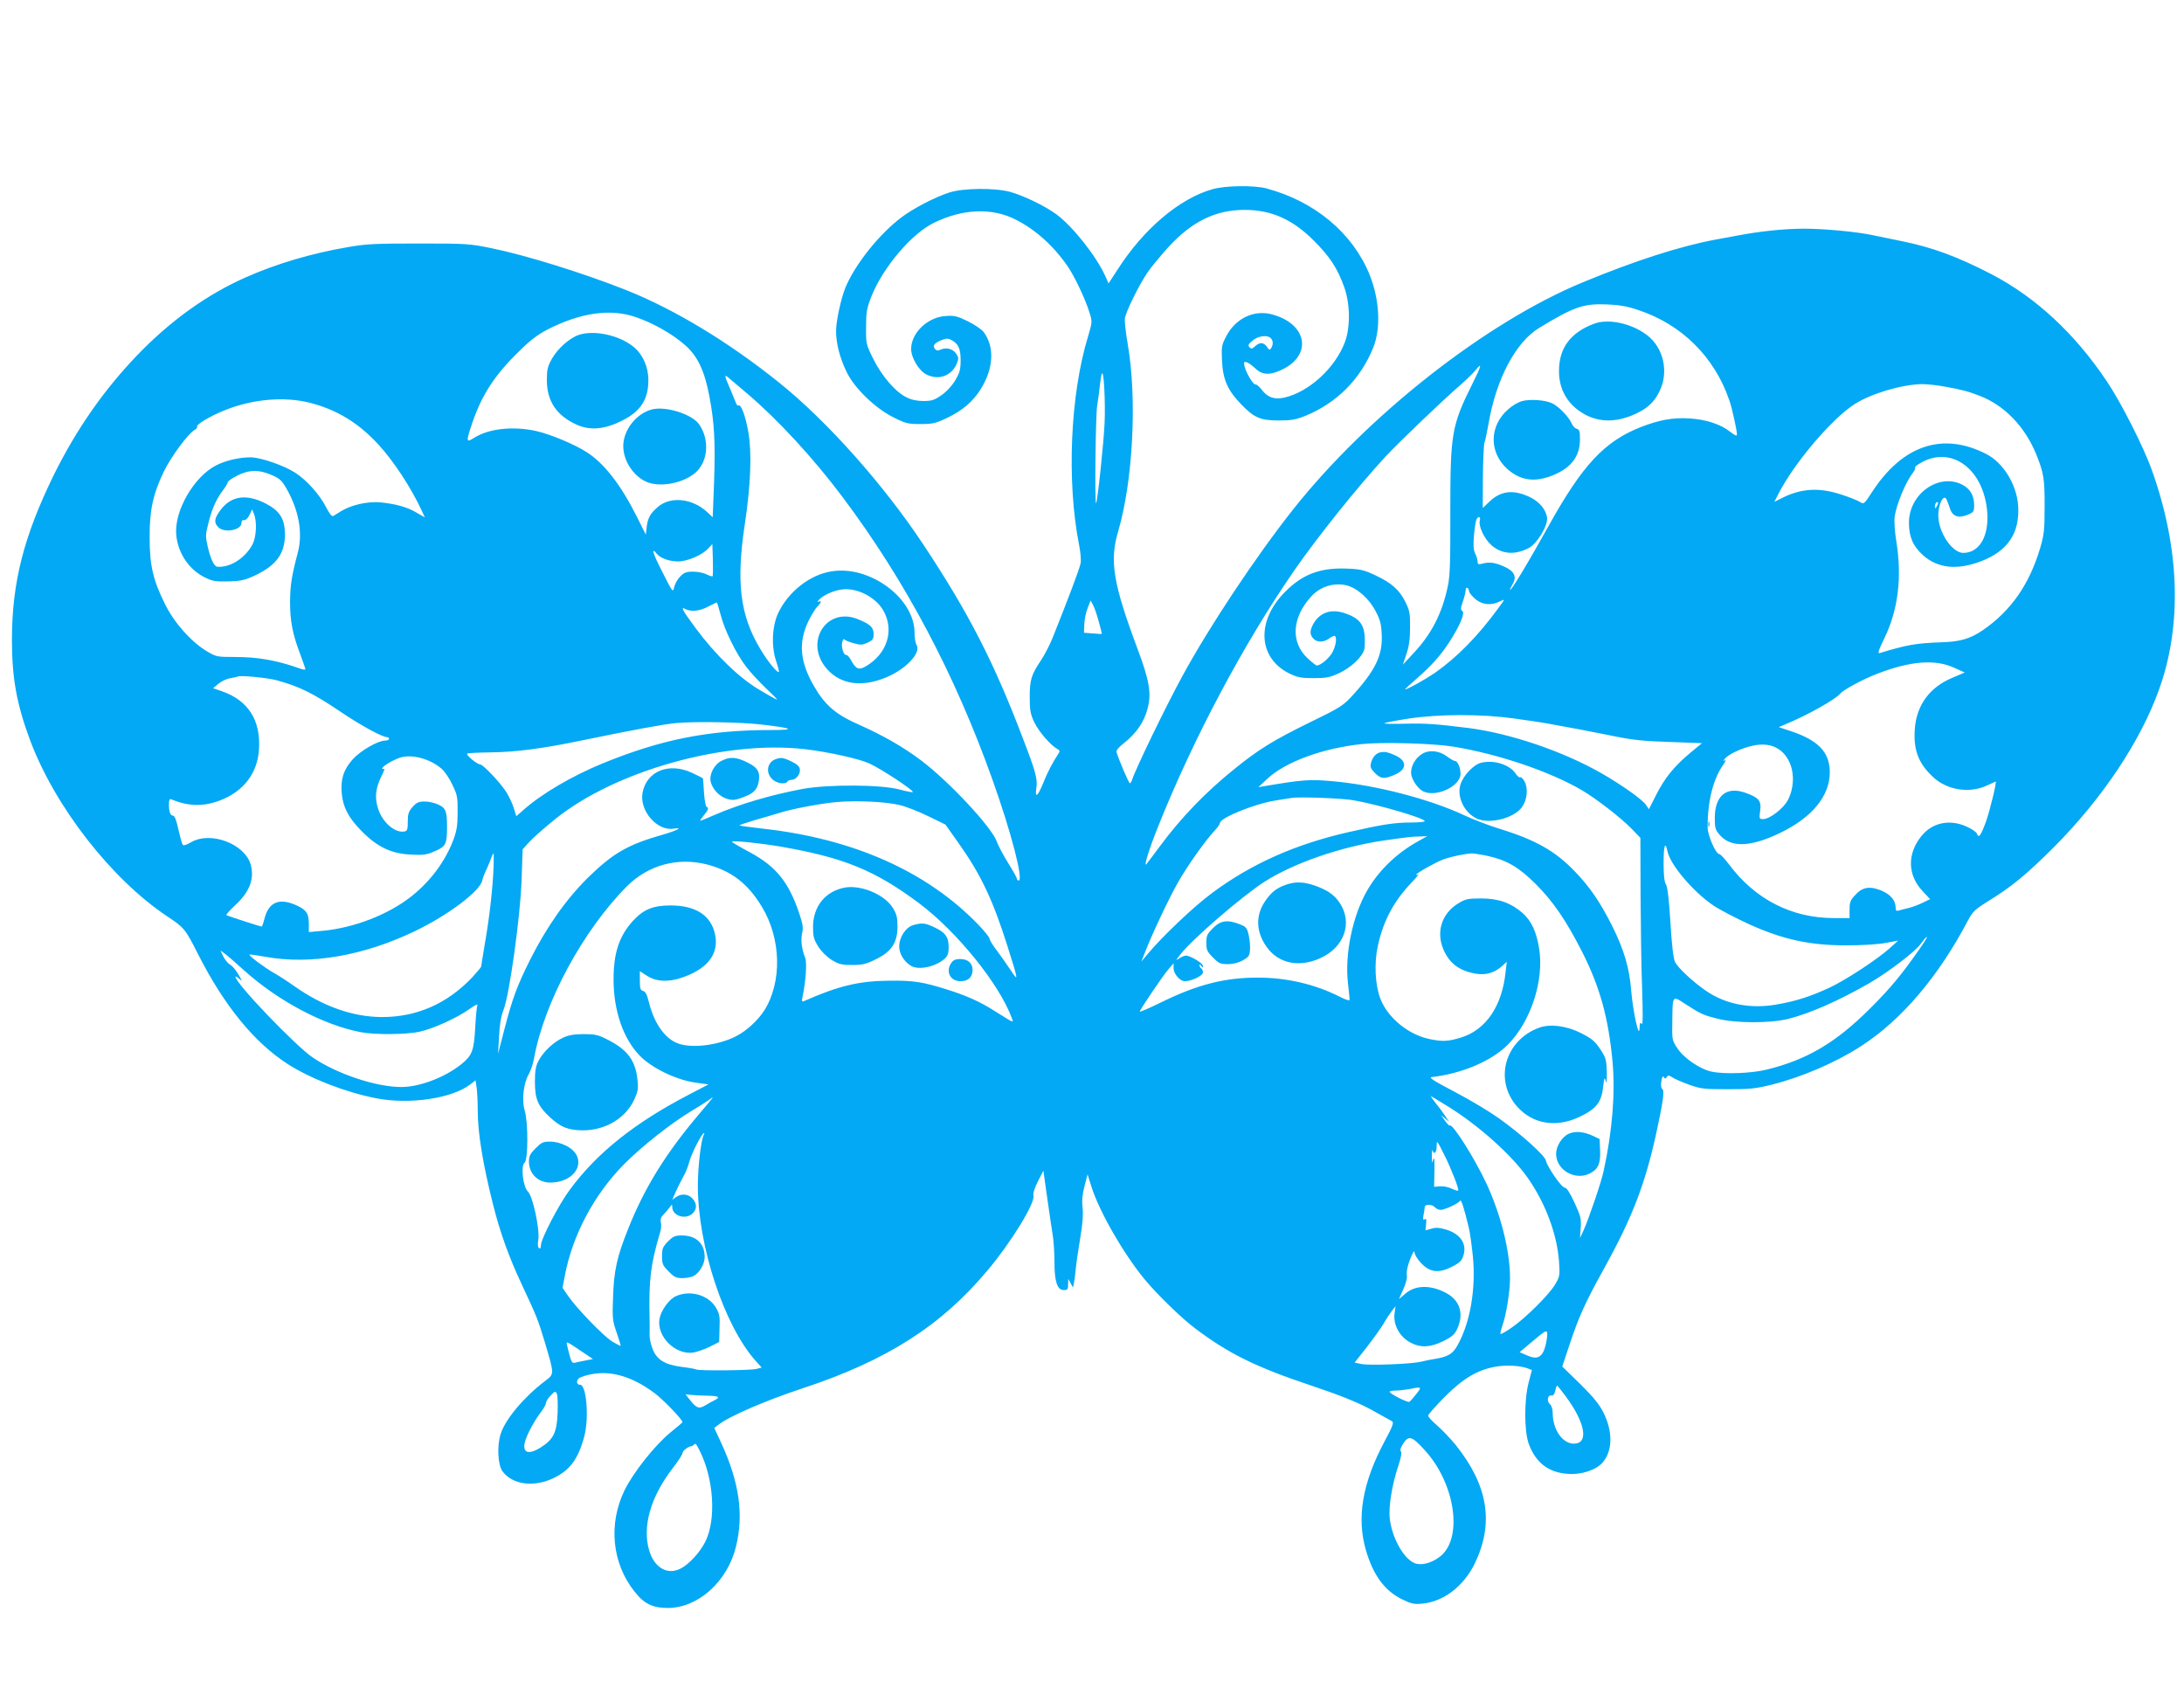 <?xml version="1.0" standalone="no"?>
<!DOCTYPE svg PUBLIC "-//W3C//DTD SVG 20010904//EN"
 "http://www.w3.org/TR/2001/REC-SVG-20010904/DTD/svg10.dtd">
<svg version="1.0" xmlns="http://www.w3.org/2000/svg"
 width="1280pt" height="985pt" viewBox="0 0 1280 985"
 preserveAspectRatio="xMidYMid meet">
<g transform="translate(0,985) scale(0.1,-0.1)"
fill="#03a9f4" stroke="none">
<path d="M7105 8741 c-193 -55 -403 -233 -556 -472 l-52 -80 -18 41 c-53 118
-192 294 -289 365 -65 48 -194 110 -271 131 -92 24 -274 22 -355 -4 -86 -28
-209 -92 -280 -145 -131 -99 -272 -275 -329 -412 -26 -64 -55 -196 -55 -255 0
-72 22 -158 62 -240 45 -94 167 -212 273 -265 73 -37 87 -40 160 -40 71 0 88
4 156 36 89 43 149 94 194 164 78 123 86 249 21 338 -11 16 -53 44 -93 64 -64
31 -79 35 -132 31 -105 -7 -201 -99 -201 -193 0 -51 45 -127 89 -149 70 -37
148 -9 178 62 12 30 12 37 -2 58 -19 29 -58 40 -90 26 -18 -8 -26 -8 -35 3
-16 19 -5 34 36 51 27 11 39 12 57 3 43 -22 57 -50 57 -119 0 -57 -5 -73 -32
-120 -20 -32 -52 -67 -82 -87 -40 -28 -57 -33 -104 -33 -36 0 -71 7 -98 21
-64 30 -147 126 -196 226 -42 85 -43 88 -42 187 0 89 4 110 32 181 68 169 235
366 365 429 169 83 341 90 480 19 117 -59 223 -155 306 -276 40 -59 103 -192
126 -268 17 -54 17 -56 -8 -140 -105 -343 -126 -848 -53 -1221 9 -43 13 -92 9
-110 -5 -29 -75 -214 -164 -436 -16 -40 -46 -98 -67 -130 -58 -86 -67 -116
-67 -217 0 -76 4 -99 26 -146 26 -55 95 -135 134 -157 17 -9 18 -14 8 -29 -32
-48 -64 -108 -89 -172 -33 -80 -49 -92 -40 -28 8 50 -5 98 -76 282 -171 452
-322 745 -584 1140 -233 353 -567 728 -849 954 -294 236 -611 428 -895 541
-249 99 -589 205 -792 246 -126 26 -147 27 -423 27 -251 0 -307 -2 -415 -21
-213 -36 -421 -98 -599 -177 -229 -101 -446 -257 -641 -461 -195 -204 -354
-433 -485 -698 -176 -360 -245 -630 -245 -966 0 -225 28 -377 106 -587 146
-390 476 -814 804 -1033 99 -65 107 -75 181 -222 154 -303 330 -518 526 -644
133 -85 338 -165 518 -200 194 -38 442 -2 551 81 l31 24 7 -46 c3 -25 6 -85 6
-133 0 -129 30 -312 90 -550 41 -162 91 -303 167 -465 91 -195 95 -205 136
-340 57 -193 57 -186 0 -229 -123 -94 -229 -220 -258 -307 -23 -68 -18 -183
10 -221 58 -78 180 -95 295 -42 100 47 149 113 185 249 28 108 12 300 -25 300
-26 0 -23 34 3 44 137 52 282 21 436 -95 50 -38 161 -153 161 -168 0 -2 -31
-29 -69 -59 -92 -75 -220 -236 -271 -341 -96 -198 -73 -428 59 -593 56 -72
107 -96 196 -96 177 1 348 155 398 358 47 189 20 379 -86 609 l-41 88 25 19
c61 49 277 142 492 213 495 163 815 368 1087 694 137 163 277 392 267 435 -4
14 7 46 26 84 l32 63 23 -163 c13 -89 27 -189 33 -223 5 -33 9 -102 9 -153 0
-112 17 -161 54 -161 23 0 26 4 26 33 l1 32 14 -25 13 -25 6 25 c3 14 8 52 11
85 3 33 15 114 26 180 14 81 18 138 14 177 -5 41 -2 77 11 127 l18 69 23 -73
c46 -146 190 -396 313 -544 74 -89 215 -226 295 -286 197 -148 352 -225 681
-335 170 -57 266 -96 347 -139 62 -34 118 -65 126 -70 11 -7 3 -30 -44 -117
-130 -243 -165 -447 -110 -637 42 -146 109 -238 210 -288 54 -27 73 -31 117
-27 128 11 247 102 313 239 112 235 76 455 -114 692 -32 39 -82 91 -110 115
-28 24 -51 49 -51 56 0 7 44 56 97 110 108 108 191 158 298 177 61 11 144 7
189 -10 l24 -10 -19 -73 c-27 -104 -26 -287 1 -360 41 -110 116 -168 230 -175
80 -6 166 23 204 68 57 67 59 178 5 288 -25 51 -57 90 -137 170 l-106 103 39
117 c56 170 94 255 200 446 168 303 243 495 309 790 43 197 53 265 38 274 -7
4 -9 21 -5 45 4 26 9 33 14 24 8 -11 11 -11 18 1 7 11 13 10 33 -3 13 -9 58
-28 99 -43 68 -24 87 -26 224 -26 130 0 164 3 260 27 175 44 373 129 520 224
238 153 456 408 631 742 25 47 41 62 110 105 146 90 226 156 390 319 285 286
509 621 618 926 136 377 121 827 -41 1281 -48 137 -181 399 -265 524 -188 281
-417 493 -678 629 -200 103 -344 156 -520 192 -69 14 -145 30 -170 35 -95 21
-290 39 -410 39 -116 -1 -245 -14 -380 -39 -30 -6 -91 -17 -135 -25 -205 -38
-469 -122 -780 -251 -564 -233 -1258 -777 -1696 -1330 -217 -274 -492 -687
-651 -980 -97 -178 -273 -542 -292 -602 -4 -13 -10 -23 -14 -23 -6 0 -61 128
-78 181 -4 11 11 29 44 55 71 56 117 122 137 199 25 90 12 166 -59 355 -142
380 -164 513 -113 685 87 295 112 775 57 1095 -12 68 -20 139 -17 156 7 40 80
189 130 264 20 30 76 98 124 151 138 151 277 219 447 219 157 0 281 -55 406
-180 94 -94 138 -161 178 -272 35 -97 37 -233 5 -321 -57 -153 -211 -294 -356
-327 -58 -13 -98 1 -132 46 -14 18 -31 33 -37 31 -13 -2 -53 64 -64 106 -5 24
-4 28 11 25 9 -2 32 -18 50 -35 38 -38 79 -43 141 -17 195 80 175 270 -35 330
-107 32 -218 -19 -274 -126 -27 -51 -29 -61 -25 -145 5 -109 33 -172 111 -253
78 -81 114 -96 222 -96 75 0 101 5 158 28 183 76 320 214 395 398 46 114 38
281 -21 428 -99 244 -321 430 -605 506 -73 19 -241 17 -317 -5z m2500 -709
c253 -85 443 -274 530 -527 16 -45 45 -177 45 -201 0 -11 -11 -7 -40 16 -56
44 -141 72 -238 78 -99 6 -179 -9 -289 -52 -210 -84 -338 -221 -533 -571 -129
-232 -230 -399 -230 -380 0 4 8 20 17 35 24 42 6 75 -54 101 -53 23 -85 27
-125 16 -23 -6 -28 -4 -28 11 0 11 -6 32 -14 48 -11 22 -12 48 -7 110 4 44 11
86 15 92 12 19 25 14 19 -8 -9 -33 25 -106 67 -144 59 -53 136 -60 217 -19 51
25 117 134 110 181 -8 47 -43 89 -95 116 -98 49 -174 42 -242 -23 l-40 -38 1
181 c1 99 5 190 9 202 5 12 15 62 24 111 45 263 159 477 296 561 206 125 261
144 400 138 72 -3 118 -11 185 -34z m-5880 -40 c102 -34 219 -101 292 -166 73
-65 113 -151 141 -301 29 -153 35 -266 27 -503 l-8 -203 -31 29 c-87 82 -217
96 -292 30 -44 -39 -57 -62 -64 -117 l-5 -44 -52 104 c-93 186 -192 314 -294
379 -71 46 -212 105 -296 124 -135 30 -277 15 -363 -39 -49 -31 -50 -26 -11
90 56 162 130 277 273 416 63 63 109 98 165 127 195 100 370 125 518 74z
m3723 -124 c14 -14 15 -37 2 -58 -8 -13 -12 -12 -25 8 -20 27 -42 28 -69 3
-18 -16 -23 -17 -33 -6 -10 11 -7 19 18 39 33 28 86 35 107 14z m1183 -264
c-124 -249 -131 -292 -131 -756 1 -291 -2 -377 -15 -435 -33 -157 -95 -278
-199 -389 l-64 -69 20 60 c15 43 22 86 22 155 1 85 -2 101 -27 152 -35 71 -81
112 -177 157 -66 31 -87 36 -168 39 -152 6 -256 -32 -357 -133 -174 -171 -164
-390 22 -482 48 -23 69 -27 142 -27 75 0 95 4 151 30 69 33 135 95 146 139 3
14 4 51 2 81 -6 67 -35 102 -109 128 -87 32 -156 8 -195 -66 -18 -35 -18 -57
3 -80 21 -24 64 -23 95 2 14 10 28 16 32 13 12 -12 6 -54 -14 -94 -18 -35 -70
-79 -93 -79 -4 0 -28 19 -52 41 -103 95 -94 241 22 366 52 56 131 80 204 63
64 -16 135 -79 174 -157 24 -45 31 -74 33 -133 6 -121 -38 -211 -178 -363 -48
-52 -71 -67 -249 -153 -209 -103 -294 -155 -436 -270 -171 -138 -311 -283
-437 -453 -39 -53 -75 -100 -79 -105 -18 -20 16 90 68 219 205 514 502 1073
797 1500 138 199 373 493 537 670 76 82 335 330 446 426 34 30 71 67 83 82 38
48 32 23 -19 -79z m-2157 -229 c-5 -118 -42 -466 -50 -474 -9 -9 -3 508 6 569
6 36 13 90 16 120 3 30 8 62 12 70 11 27 21 -162 16 -285z m-2094 168 c179
-152 388 -379 556 -603 369 -491 659 -1038 881 -1660 109 -305 183 -590 153
-590 -5 0 -10 5 -10 10 0 6 -23 47 -51 92 -28 45 -58 101 -66 124 -28 84 -280
354 -446 479 -105 79 -225 147 -360 207 -137 60 -200 113 -265 225 -85 145
-94 260 -33 385 18 37 42 75 52 84 21 19 26 39 7 28 -8 -5 -8 -1 1 10 23 27
88 57 139 62 86 10 193 -45 238 -122 68 -116 24 -257 -104 -330 -39 -22 -56
-15 -84 37 -10 18 -23 33 -29 31 -14 -3 -30 46 -23 75 4 14 9 21 13 16 3 -5
27 -15 53 -22 42 -12 52 -11 83 3 30 14 35 22 35 50 0 39 -17 56 -88 86 -188
80 -324 -136 -184 -292 81 -90 205 -107 347 -47 115 48 205 144 177 189 -7 11
-12 43 -12 72 0 204 -266 399 -491 359 -124 -21 -246 -117 -306 -239 -38 -77
-44 -198 -14 -287 11 -33 18 -61 16 -63 -8 -9 -69 66 -111 138 -117 197 -140
387 -89 727 35 229 42 421 21 540 -16 94 -43 166 -58 157 -4 -3 -11 3 -14 13
-4 10 -20 48 -35 85 -34 77 -35 86 -11 66 9 -8 60 -51 112 -95z m7015 42 c105
-19 139 -28 206 -54 145 -55 266 -180 332 -341 45 -111 51 -147 50 -310 0
-139 -3 -164 -27 -245 -64 -212 -170 -364 -335 -478 -73 -50 -134 -68 -245
-71 -144 -5 -202 -15 -359 -63 -14 -4 -8 15 28 89 80 166 103 355 69 566 -9
53 -13 117 -10 142 9 71 64 204 107 259 10 13 16 27 13 32 -2 4 18 20 47 34
163 83 332 -31 370 -249 28 -165 -29 -286 -135 -286 -65 0 -146 121 -146 220
0 66 31 127 48 94 5 -11 15 -36 21 -56 15 -45 51 -57 105 -34 33 14 36 18 36
56 0 56 -23 96 -70 120 -138 70 -313 -55 -312 -224 0 -82 24 -137 82 -189 86
-78 202 -90 343 -35 155 60 225 165 215 323 -8 125 -87 254 -188 305 -254 130
-489 52 -668 -223 -46 -71 -49 -73 -70 -59 -12 8 -61 28 -108 43 -131 44 -238
38 -353 -21 l-42 -21 22 43 c91 181 315 445 449 530 97 62 276 115 395 117 28
0 86 -6 130 -14z m-9580 -95 c157 -40 283 -116 400 -242 91 -98 194 -255 257
-391 l18 -39 -47 27 c-55 33 -122 52 -213 61 -74 7 -169 -14 -230 -51 -19 -12
-40 -25 -47 -29 -8 -4 -22 13 -42 52 -37 73 -114 159 -181 202 -67 43 -203 90
-262 90 -65 0 -144 -18 -199 -46 -133 -66 -250 -271 -236 -410 11 -109 77
-205 172 -250 41 -20 63 -23 135 -21 73 2 95 7 155 35 124 59 174 127 175 238
0 93 -29 140 -114 184 -114 58 -204 44 -266 -42 -35 -48 -37 -71 -10 -98 35
-35 135 -17 135 25 0 13 6 19 16 17 9 -1 22 11 31 30 l16 33 11 -28 c18 -45
13 -133 -8 -175 -42 -82 -133 -140 -208 -133 -18 1 -40 48 -56 120 -13 57 -13
68 5 138 21 84 46 139 87 193 14 19 26 39 26 44 0 6 24 23 54 38 68 36 130 37
204 4 46 -20 59 -32 86 -79 73 -128 97 -262 66 -377 -36 -136 -44 -188 -45
-287 0 -112 14 -187 60 -308 16 -44 30 -83 30 -87 0 -4 -17 -2 -37 6 -130 46
-241 66 -374 66 -110 0 -112 1 -169 35 -92 56 -191 168 -244 277 -69 139 -89
225 -89 388 -1 159 20 256 83 386 41 86 144 225 180 244 11 6 18 15 15 20 -7
11 75 61 160 95 162 66 349 83 500 45z m9536 -607 c-8 -15 -10 -15 -11 -2 0
17 10 32 18 25 2 -3 -1 -13 -7 -23z m-7175 -410 c-2 -2 -18 3 -35 11 -16 9
-52 16 -79 16 -40 0 -53 -5 -76 -29 -16 -16 -31 -44 -35 -63 -7 -32 -9 -29
-69 90 -57 110 -68 151 -31 105 21 -25 73 -43 123 -43 55 0 141 37 176 75 l25
27 3 -92 c1 -51 1 -95 -2 -97z m4434 -88 c0 -7 16 -27 35 -44 41 -36 96 -41
146 -15 31 15 31 15 -12 -43 -120 -164 -240 -285 -369 -376 -59 -40 -161 -97
-175 -97 -3 0 25 26 62 58 92 80 145 139 199 222 61 95 92 169 74 180 -10 6
-10 17 4 56 9 26 16 56 16 66 0 11 5 16 10 13 6 -3 10 -12 10 -20z m-2170
-179 c11 -38 19 -70 17 -71 -1 -1 -25 1 -53 3 l-51 4 2 51 c1 29 10 71 20 95
l17 43 15 -28 c8 -15 23 -59 33 -97z m-2217 43 c22 -88 91 -230 150 -306 24
-32 77 -89 116 -126 39 -37 69 -67 65 -67 -3 0 -49 25 -102 57 -117 68 -259
205 -375 362 -79 107 -91 129 -58 111 32 -16 83 -11 131 15 25 13 47 24 50 25
3 0 13 -32 23 -71z m7232 -313 l60 -27 -73 -31 c-134 -56 -211 -162 -220 -304
-8 -122 23 -200 110 -280 83 -76 215 -95 318 -45 24 11 45 21 46 21 8 0 -33
-168 -57 -236 -31 -84 -42 -98 -53 -69 -3 9 -29 27 -58 40 -100 47 -205 25
-269 -57 -82 -103 -79 -226 8 -319 l45 -48 -39 -19 c-21 -11 -58 -25 -83 -32
-25 -6 -53 -13 -62 -16 -13 -4 -18 0 -18 16 0 42 -28 77 -81 100 -69 29 -113
23 -156 -25 -28 -29 -33 -42 -33 -85 l0 -50 -92 0 c-248 0 -462 110 -615 315
-25 33 -50 60 -57 60 -20 0 -69 112 -68 158 0 155 33 284 94 369 12 18 15 28
7 23 -12 -8 -12 -7 0 9 22 26 98 62 163 76 102 23 180 -14 218 -102 28 -66 23
-153 -13 -219 -27 -49 -106 -109 -143 -109 -24 0 -24 2 -18 49 8 58 -8 77 -86
105 -111 40 -180 -16 -180 -148 0 -58 3 -69 30 -100 66 -75 182 -70 355 14
186 90 289 216 289 354 0 117 -66 187 -227 241 l-72 24 40 17 c128 53 289 143
320 179 22 25 136 86 223 119 192 73 335 84 447 32z m-9835 -72 c135 -37 214
-76 373 -183 119 -81 248 -151 276 -151 6 0 11 -4 11 -10 0 -5 -11 -10 -23
-10 -42 0 -144 -59 -190 -110 -53 -59 -72 -117 -64 -200 7 -81 40 -143 117
-221 92 -93 174 -132 289 -137 75 -4 93 -1 142 21 62 27 69 41 69 142 0 91 -8
111 -51 130 -21 10 -57 18 -80 18 -35 0 -48 -6 -71 -32 -23 -26 -28 -40 -28
-85 0 -44 -3 -55 -17 -58 -58 -13 -134 54 -159 139 -19 64 -12 117 23 187 13
26 20 45 14 41 -6 -3 -11 -3 -11 2 0 12 60 48 104 63 68 22 174 -5 243 -64 18
-15 47 -57 64 -94 29 -60 32 -74 31 -162 0 -77 -5 -108 -25 -162 -48 -126
-133 -241 -245 -330 -136 -108 -338 -186 -524 -203 l-78 -7 0 49 c0 63 -17 85
-85 113 -95 38 -152 10 -176 -87 -6 -24 -13 -43 -15 -43 -7 0 -199 62 -207 67
-4 2 18 27 48 55 87 79 117 156 95 239 -33 123 -234 200 -349 134 -31 -18 -46
-22 -51 -14 -4 6 -15 47 -25 90 -10 50 -22 79 -30 79 -17 0 -25 22 -25 67 0
24 4 33 13 29 102 -42 189 -44 288 -6 138 53 219 161 227 300 10 170 -63 285
-217 339 l-52 18 31 26 c17 14 47 29 68 32 20 4 42 8 47 11 19 7 171 -8 225
-22z m7251 -224 c79 -11 169 -24 199 -30 162 -29 229 -42 369 -70 125 -26 188
-33 344 -38 l192 -7 -70 -58 c-93 -78 -148 -145 -199 -246 l-42 -83 -17 25
c-20 31 -142 117 -260 185 -227 130 -538 235 -782 266 -186 23 -249 28 -368
25 -74 -2 -130 -1 -123 3 7 4 71 16 142 27 179 27 425 27 615 1z m-4416 -35
c193 -22 215 -33 65 -33 -367 0 -645 -55 -989 -196 -180 -74 -359 -179 -465
-274 l-40 -35 -16 51 c-9 28 -30 71 -45 94 -36 55 -134 158 -150 158 -18 0
-87 57 -77 64 5 3 67 6 138 7 154 2 308 23 539 71 286 59 479 95 550 101 110
10 375 5 490 -8z m4060 -130 c261 -42 566 -145 753 -254 86 -50 232 -163 297
-230 l49 -51 1 -328 c1 -180 4 -428 9 -552 5 -160 5 -221 -3 -210 -8 12 -11 6
-12 -25 -2 -70 -38 94 -49 220 -10 132 -42 240 -112 380 -69 137 -129 226
-217 317 -114 120 -232 187 -445 252 -61 19 -150 53 -199 76 -205 97 -526 180
-777 202 -136 12 -175 9 -400 -29 l-35 -6 50 47 c107 101 327 182 560 206 115
12 413 4 530 -15z m-3800 -15 c138 -16 319 -56 380 -84 68 -31 254 -153 255
-167 0 -4 -35 3 -77 14 -107 30 -417 31 -568 4 -190 -36 -367 -88 -518 -153
-43 -19 -80 -34 -83 -34 -3 0 6 14 20 31 27 32 32 45 17 51 -5 2 -12 39 -15
83 -3 44 -5 81 -6 83 0 2 -28 16 -62 32 -136 65 -268 12 -292 -115 -20 -105
85 -227 182 -211 58 9 23 -10 -63 -35 -207 -59 -293 -109 -441 -254 -126 -125
-241 -287 -339 -483 -74 -149 -100 -217 -147 -397 l-39 -150 6 102 c3 70 12
119 26 155 35 88 99 551 106 762 l6 179 40 44 c22 24 90 84 151 133 351 283
993 463 1461 410z m3220 -300 c150 -27 415 -105 415 -122 0 -4 -35 -8 -77 -8
-101 0 -170 -11 -368 -56 -313 -71 -571 -186 -801 -357 -105 -77 -287 -250
-373 -352 l-42 -50 20 50 c40 105 142 321 195 414 55 97 162 248 217 306 16
17 29 36 29 42 0 30 201 112 325 132 39 6 81 13 95 15 42 8 302 -2 365 -14z
m-2665 -27 c36 -8 111 -37 168 -65 l103 -50 75 -106 c133 -187 203 -335 290
-611 63 -198 64 -208 17 -136 -22 33 -58 85 -81 115 -23 30 -42 61 -42 68 0 8
-30 46 -67 84 -300 311 -731 503 -1262 562 -73 8 -135 17 -137 19 -2 2 40 16
93 32 54 15 117 34 140 41 74 24 246 56 338 64 116 10 282 2 365 -17z m3043
-212 c-129 -71 -237 -176 -304 -296 -83 -148 -128 -369 -109 -535 5 -47 10
-91 10 -98 0 -8 -21 -2 -60 18 -142 72 -309 111 -475 111 -196 1 -359 -41
-572 -146 -68 -33 -123 -57 -123 -53 0 10 133 207 168 248 l30 35 0 -28 c0
-33 37 -77 66 -77 39 0 106 32 106 51 0 10 -4 21 -10 24 -5 3 -10 12 -10 18 0
7 4 6 10 -3 9 -13 10 -13 10 0 0 16 -74 60 -100 60 -9 0 -27 -8 -40 -17 -22
-15 -20 -12 8 24 72 92 364 343 493 426 173 110 448 205 702 242 149 21 158
22 207 23 l45 2 -52 -29z m-3745 -31 c377 -65 559 -139 821 -335 218 -164 465
-468 540 -668 10 -26 10 -27 -12 -16 -12 7 -53 33 -92 57 -79 51 -164 89 -280
125 -133 42 -193 52 -330 50 -180 -1 -300 -30 -504 -120 -11 -5 -13 0 -7 28
19 90 26 198 15 226 -20 50 -27 103 -18 144 8 32 4 54 -17 117 -62 184 -135
274 -290 358 -57 30 -104 58 -104 61 0 9 150 -6 278 -27z m5205 -30 c16 -78
153 -239 270 -317 37 -25 132 -74 210 -110 198 -89 353 -123 569 -123 90 0
184 6 228 14 l75 14 -50 -45 c-74 -66 -258 -187 -355 -232 -113 -52 -195 -78
-310 -98 -151 -26 -296 2 -409 79 -78 53 -168 137 -184 171 -10 21 -19 98 -27
232 -8 134 -17 207 -26 222 -10 15 -14 55 -14 128 0 101 10 130 23 65z m-6880
-87 c-5 -126 -23 -288 -49 -439 -13 -78 -24 -144 -24 -148 0 -4 -24 -32 -52
-63 -146 -154 -324 -233 -528 -233 -170 0 -347 62 -515 181 -38 27 -92 62
-119 77 -55 31 -150 102 -144 108 3 2 45 -4 94 -13 265 -48 577 6 879 152 191
92 377 232 391 294 3 14 14 44 25 66 10 22 23 52 28 68 6 15 12 27 13 27 2 0
2 -35 1 -77z m5822 62 c113 -24 186 -66 284 -164 102 -101 180 -215 273 -398
106 -209 155 -389 179 -647 16 -185 -1 -403 -53 -641 -13 -62 -89 -284 -117
-345 l-21 -45 4 59 c4 54 1 68 -36 148 -27 58 -46 88 -57 88 -19 0 -103 122
-111 159 -6 30 -147 157 -280 251 -52 37 -167 106 -255 152 -119 62 -153 84
-135 86 178 20 354 95 449 192 133 135 211 374 182 559 -16 101 -45 164 -98
211 -68 59 -140 85 -243 85 -74 0 -91 -3 -130 -27 -104 -61 -138 -177 -84
-286 30 -61 74 -98 140 -118 85 -25 144 -14 202 39 l23 21 -7 -59 c-20 -200
-115 -340 -261 -385 -74 -23 -110 -25 -185 -9 -125 26 -246 126 -288 237 -31
81 -37 207 -15 308 32 147 92 260 194 368 31 32 50 56 44 52 -7 -4 -13 -5 -13
-2 0 9 114 73 160 90 43 16 121 32 165 35 11 0 52 -6 90 -14z m-4571 -51 c142
-37 240 -112 322 -249 113 -187 118 -441 13 -607 -39 -60 -105 -120 -166 -151
-99 -50 -241 -70 -326 -46 -82 22 -150 113 -183 242 -11 47 -21 67 -35 70 -16
4 -19 15 -19 61 l0 55 35 -23 c67 -46 154 -44 260 4 124 56 173 143 141 253
-29 99 -117 151 -256 151 -102 0 -158 -23 -219 -89 -83 -90 -116 -192 -115
-350 1 -180 57 -342 153 -441 67 -70 209 -140 319 -157 l84 -12 -113 -59
c-318 -165 -539 -341 -698 -556 -66 -88 -171 -291 -171 -329 0 -14 -4 -20 -11
-15 -7 4 -9 22 -4 49 9 63 -32 253 -60 281 -30 27 -44 152 -21 170 22 15 22
238 1 307 -18 60 -7 160 24 212 11 19 25 61 31 93 59 329 288 751 545 1009
125 124 297 171 469 127z m7109 -491 c-105 -151 -173 -234 -293 -353 -200
-200 -370 -301 -610 -359 -88 -21 -243 -27 -318 -11 -70 15 -163 79 -202 138
-30 46 -31 49 -29 155 2 158 -1 154 77 103 95 -61 103 -64 189 -86 107 -27
308 -27 413 -1 130 33 293 105 475 209 115 67 271 186 303 232 15 21 30 39 35
40 4 0 -14 -30 -40 -67z m-9823 -129 c201 -181 468 -322 686 -363 86 -16 271
-14 347 4 82 19 217 81 287 131 32 23 51 32 48 23 -4 -9 -10 -70 -13 -135 -8
-133 -18 -159 -82 -211 -96 -77 -244 -133 -351 -133 -147 0 -373 75 -518 172
-101 68 -454 436 -454 474 0 4 10 -1 22 -12 19 -17 19 -15 -5 26 -14 25 -36
50 -48 57 -12 6 -30 28 -40 47 l-17 36 26 -19 c15 -11 65 -54 112 -97z m7055
-797 c182 -113 372 -283 467 -417 105 -148 174 -334 185 -492 6 -82 4 -89 -22
-134 -36 -61 -175 -199 -254 -253 -34 -24 -64 -41 -67 -38 -2 2 3 24 11 48 23
64 45 202 45 278 0 160 -54 374 -139 557 -70 149 -199 353 -214 338 -2 -3 -15
10 -28 28 l-23 33 24 -20 23 -20 -24 37 c-13 20 -40 56 -59 79 -19 24 -28 39
-20 34 8 -5 51 -31 95 -58z m-4382 -39 c-197 -231 -325 -436 -421 -678 -66
-164 -84 -246 -89 -400 -5 -126 -3 -140 21 -209 14 -41 25 -76 23 -77 -2 -2
-23 9 -48 24 -50 30 -207 192 -259 267 l-33 48 12 64 c44 241 171 481 349 661
103 104 273 238 392 310 47 28 94 58 105 66 11 9 22 16 23 16 2 0 -32 -42 -75
-92z m22 -128 c-16 -26 -35 -188 -35 -298 0 -353 153 -818 338 -1026 l36 -40
-30 -8 c-32 -9 -340 -12 -354 -3 -5 3 -44 10 -86 15 -98 13 -146 42 -170 107
-10 25 -17 59 -17 77 1 17 1 63 0 101 -5 226 6 315 62 504 6 19 8 45 4 59 -4
17 1 30 16 45 12 12 28 31 36 42 14 19 14 19 15 1 1 -52 80 -76 120 -36 26 26
25 58 -2 87 -25 27 -64 30 -96 8 l-22 -16 20 46 c11 25 31 65 44 88 14 23 30
65 37 92 12 46 73 165 85 165 3 0 2 -4 -1 -10z m4341 -120 c43 -87 87 -201 80
-207 -2 -3 -20 3 -40 12 -20 10 -51 15 -68 13 l-33 -3 2 95 c1 63 -1 85 -7 65
-7 -26 -8 -23 -8 20 0 28 2 42 5 32 7 -27 23 -10 23 25 0 39 1 38 46 -52z
m142 -423 c7 -26 17 -101 24 -167 19 -191 -15 -391 -90 -524 -28 -51 -56 -67
-136 -80 -20 -3 -55 -10 -78 -16 -61 -14 -306 -23 -351 -13 l-38 8 71 90 c39
50 84 113 100 140 16 28 38 61 49 75 l20 25 -5 -36 c-12 -71 29 -145 97 -179
56 -29 114 -26 188 11 52 26 67 39 82 73 41 90 14 169 -71 212 -91 46 -178 43
-236 -9 l-35 -30 26 59 c16 37 24 67 20 84 -3 16 4 51 19 90 15 38 25 56 26
42 0 -12 17 -41 38 -63 52 -56 104 -62 182 -22 44 22 57 35 66 63 23 69 -15
128 -99 154 -40 12 -60 14 -87 6 -19 -5 -35 -10 -35 -10 -1 0 1 16 3 36 3 28
1 35 -8 29 -10 -6 -12 -1 -7 25 4 18 7 39 7 46 0 19 44 18 60 -1 7 -8 22 -15
33 -15 25 0 104 37 114 53 7 11 23 -40 51 -156z m450 -692 c-18 -69 -47 -85
-108 -58 l-44 19 80 67 c71 60 79 64 82 44 1 -12 -3 -44 -10 -72z m-5623 -87
c-22 -4 -50 -10 -62 -13 -23 -5 -24 -3 -49 99 -7 28 -6 28 72 -25 l79 -53 -40
-8z m5741 -210 c116 -157 137 -278 48 -278 -67 0 -124 83 -124 181 0 21 -7 42
-15 49 -21 17 -16 56 7 52 11 -2 18 7 23 28 4 16 8 30 11 30 2 0 25 -28 50
-62z m-876 12 c-17 -22 -35 -42 -40 -45 -8 -5 -96 37 -114 56 -6 5 5 9 30 10
21 0 57 4 79 8 78 16 80 15 45 -29z m-5032 -109 c-4 -114 -24 -156 -97 -202
-72 -46 -110 -34 -95 29 10 41 53 122 90 171 19 24 34 51 34 59 0 9 12 29 27
44 24 25 28 26 36 12 5 -9 7 -60 5 -113z m875 100 c70 -1 82 -8 44 -27 -12 -6
-37 -19 -54 -30 -37 -22 -52 -16 -91 34 l-24 31 29 -3 c15 -2 58 -4 96 -5z
m4207 -319 c181 -197 226 -521 88 -625 -50 -38 -110 -53 -148 -37 -64 27 -131
146 -145 261 -8 67 14 202 50 308 16 49 22 78 15 86 -6 7 -1 23 15 47 32 48
50 42 125 -40z m-4251 0 c85 -166 100 -408 34 -538 -33 -65 -98 -134 -148
-158 -76 -36 -150 8 -180 107 -42 141 8 316 139 485 31 40 56 79 56 87 0 13
34 39 52 40 3 0 10 3 14 8 11 11 12 10 33 -31z"/>
<path d="M9340 7952 c-135 -51 -202 -141 -203 -272 -2 -114 53 -206 154 -260
81 -43 171 -45 270 -6 86 35 132 74 165 143 56 113 24 255 -73 329 -91 70
-229 99 -313 66z"/>
<path d="M8918 7499 c-20 -6 -55 -26 -77 -46 -114 -97 -116 -255 -5 -353 77
-67 161 -78 266 -35 107 44 158 111 158 211 0 47 -3 57 -19 61 -11 3 -24 17
-30 32 -16 37 -72 96 -111 116 -40 21 -132 28 -182 14z"/>
<path d="M3394 7888 c-54 -17 -125 -80 -158 -138 -27 -48 -31 -65 -31 -130 1
-121 56 -204 173 -258 79 -36 163 -29 264 21 112 55 158 125 158 240 0 78 -34
153 -90 197 -83 66 -227 97 -316 68z"/>
<path d="M3822 7451 c-82 -21 -153 -100 -167 -187 -14 -88 41 -191 126 -234
78 -40 225 -14 298 53 72 66 80 192 18 281 -42 59 -194 107 -275 87z"/>
<path d="M10012 5020 c0 -14 2 -19 5 -12 2 6 2 18 0 25 -3 6 -5 1 -5 -13z"/>
<path d="M8094 5442 c-28 -4 -51 -29 -59 -64 -6 -22 -1 -33 23 -58 36 -35 54
-37 116 -10 73 31 74 82 2 114 -43 19 -58 22 -82 18z"/>
<path d="M8333 5431 c-37 -23 -63 -68 -63 -109 0 -35 37 -92 70 -109 76 -38
220 29 220 103 0 33 -17 74 -31 74 -7 0 -28 12 -47 26 -46 36 -107 42 -149 15z"/>
<path d="M8680 5380 c-44 -11 -105 -75 -121 -129 -21 -70 21 -160 92 -196 72
-38 222 -1 269 65 30 42 37 107 16 149 -9 17 -21 29 -26 26 -5 -3 -17 6 -26
20 -35 54 -128 84 -204 65z"/>
<path d="M4230 5392 c-44 -21 -74 -79 -65 -122 10 -44 51 -88 95 -101 32 -10
47 -9 90 7 65 23 87 45 96 90 11 59 -4 86 -66 116 -64 32 -102 35 -150 10z"/>
<path d="M4543 5400 c-47 -19 -56 -78 -18 -115 25 -26 78 -34 90 -15 3 6 14
10 24 10 26 0 53 34 49 62 -2 16 -17 30 -48 45 -49 24 -64 26 -97 13z"/>
<path d="M7536 4665 c-55 -19 -86 -44 -122 -97 -57 -84 -53 -181 11 -269 69
-96 190 -120 313 -64 140 63 191 206 115 322 -31 48 -73 77 -146 103 -66 23
-116 25 -171 5z"/>
<path d="M7109 4411 c-34 -34 -39 -44 -39 -86 0 -42 5 -52 39 -86 34 -35 44
-39 87 -39 32 0 63 8 89 23 34 19 39 27 41 62 2 22 -2 61 -8 87 -10 42 -16 48
-53 62 -71 28 -112 22 -156 -23z"/>
<path d="M4953 4649 c-115 -21 -187 -109 -188 -230 0 -56 4 -73 30 -115 19
-30 49 -60 79 -79 43 -26 59 -30 120 -30 60 0 82 5 138 33 93 45 128 98 128
192 0 55 -5 73 -28 111 -49 77 -184 134 -279 118z"/>
<path d="M5353 4429 c-45 -13 -83 -71 -83 -126 0 -44 31 -92 73 -115 47 -24
143 -2 195 45 17 16 22 32 22 67 0 59 -20 86 -84 116 -55 26 -73 27 -123 13z"/>
<path d="M5576 4208 c-36 -51 -7 -108 53 -108 46 0 71 24 71 67 0 39 -28 63
-73 63 -26 0 -40 -6 -51 -22z"/>
<path d="M9019 3827 c-199 -74 -264 -306 -128 -461 90 -102 226 -126 362 -63
100 47 132 85 142 173 7 60 10 65 16 39 5 -20 7 -3 6 51 -2 75 -5 85 -39 137
-32 47 -49 61 -114 94 -87 43 -180 54 -245 30z"/>
<path d="M9194 3206 c-39 -17 -74 -73 -74 -117 0 -96 112 -160 199 -115 48 25
62 58 59 134 l-3 67 -40 19 c-53 25 -103 29 -141 12z"/>
<path d="M3300 3769 c-55 -25 -114 -80 -143 -134 -17 -32 -22 -57 -22 -125 0
-101 18 -143 90 -209 62 -57 105 -74 190 -75 134 0 252 71 303 182 21 46 24
63 18 115 -12 114 -59 177 -180 237 -50 26 -71 30 -135 30 -55 0 -89 -6 -121
-21z"/>
<path d="M3139 3121 c-32 -32 -39 -46 -39 -78 0 -70 52 -122 122 -123 163 -1
230 148 96 216 -30 15 -64 24 -94 24 -41 0 -51 -5 -85 -39z"/>
<path d="M3915 2575 c-31 -32 -35 -42 -35 -87 0 -45 4 -54 39 -89 32 -33 45
-39 79 -39 23 0 51 5 64 11 35 16 68 70 68 113 0 79 -50 126 -134 126 -39 0
-51 -5 -81 -35z"/>
<path d="M3963 2255 c-41 -17 -89 -84 -98 -134 -17 -103 93 -213 199 -197 22
4 66 19 96 34 l55 28 2 79 c3 68 0 86 -20 120 -42 75 -150 107 -234 70z"/>
</g>
</svg>
